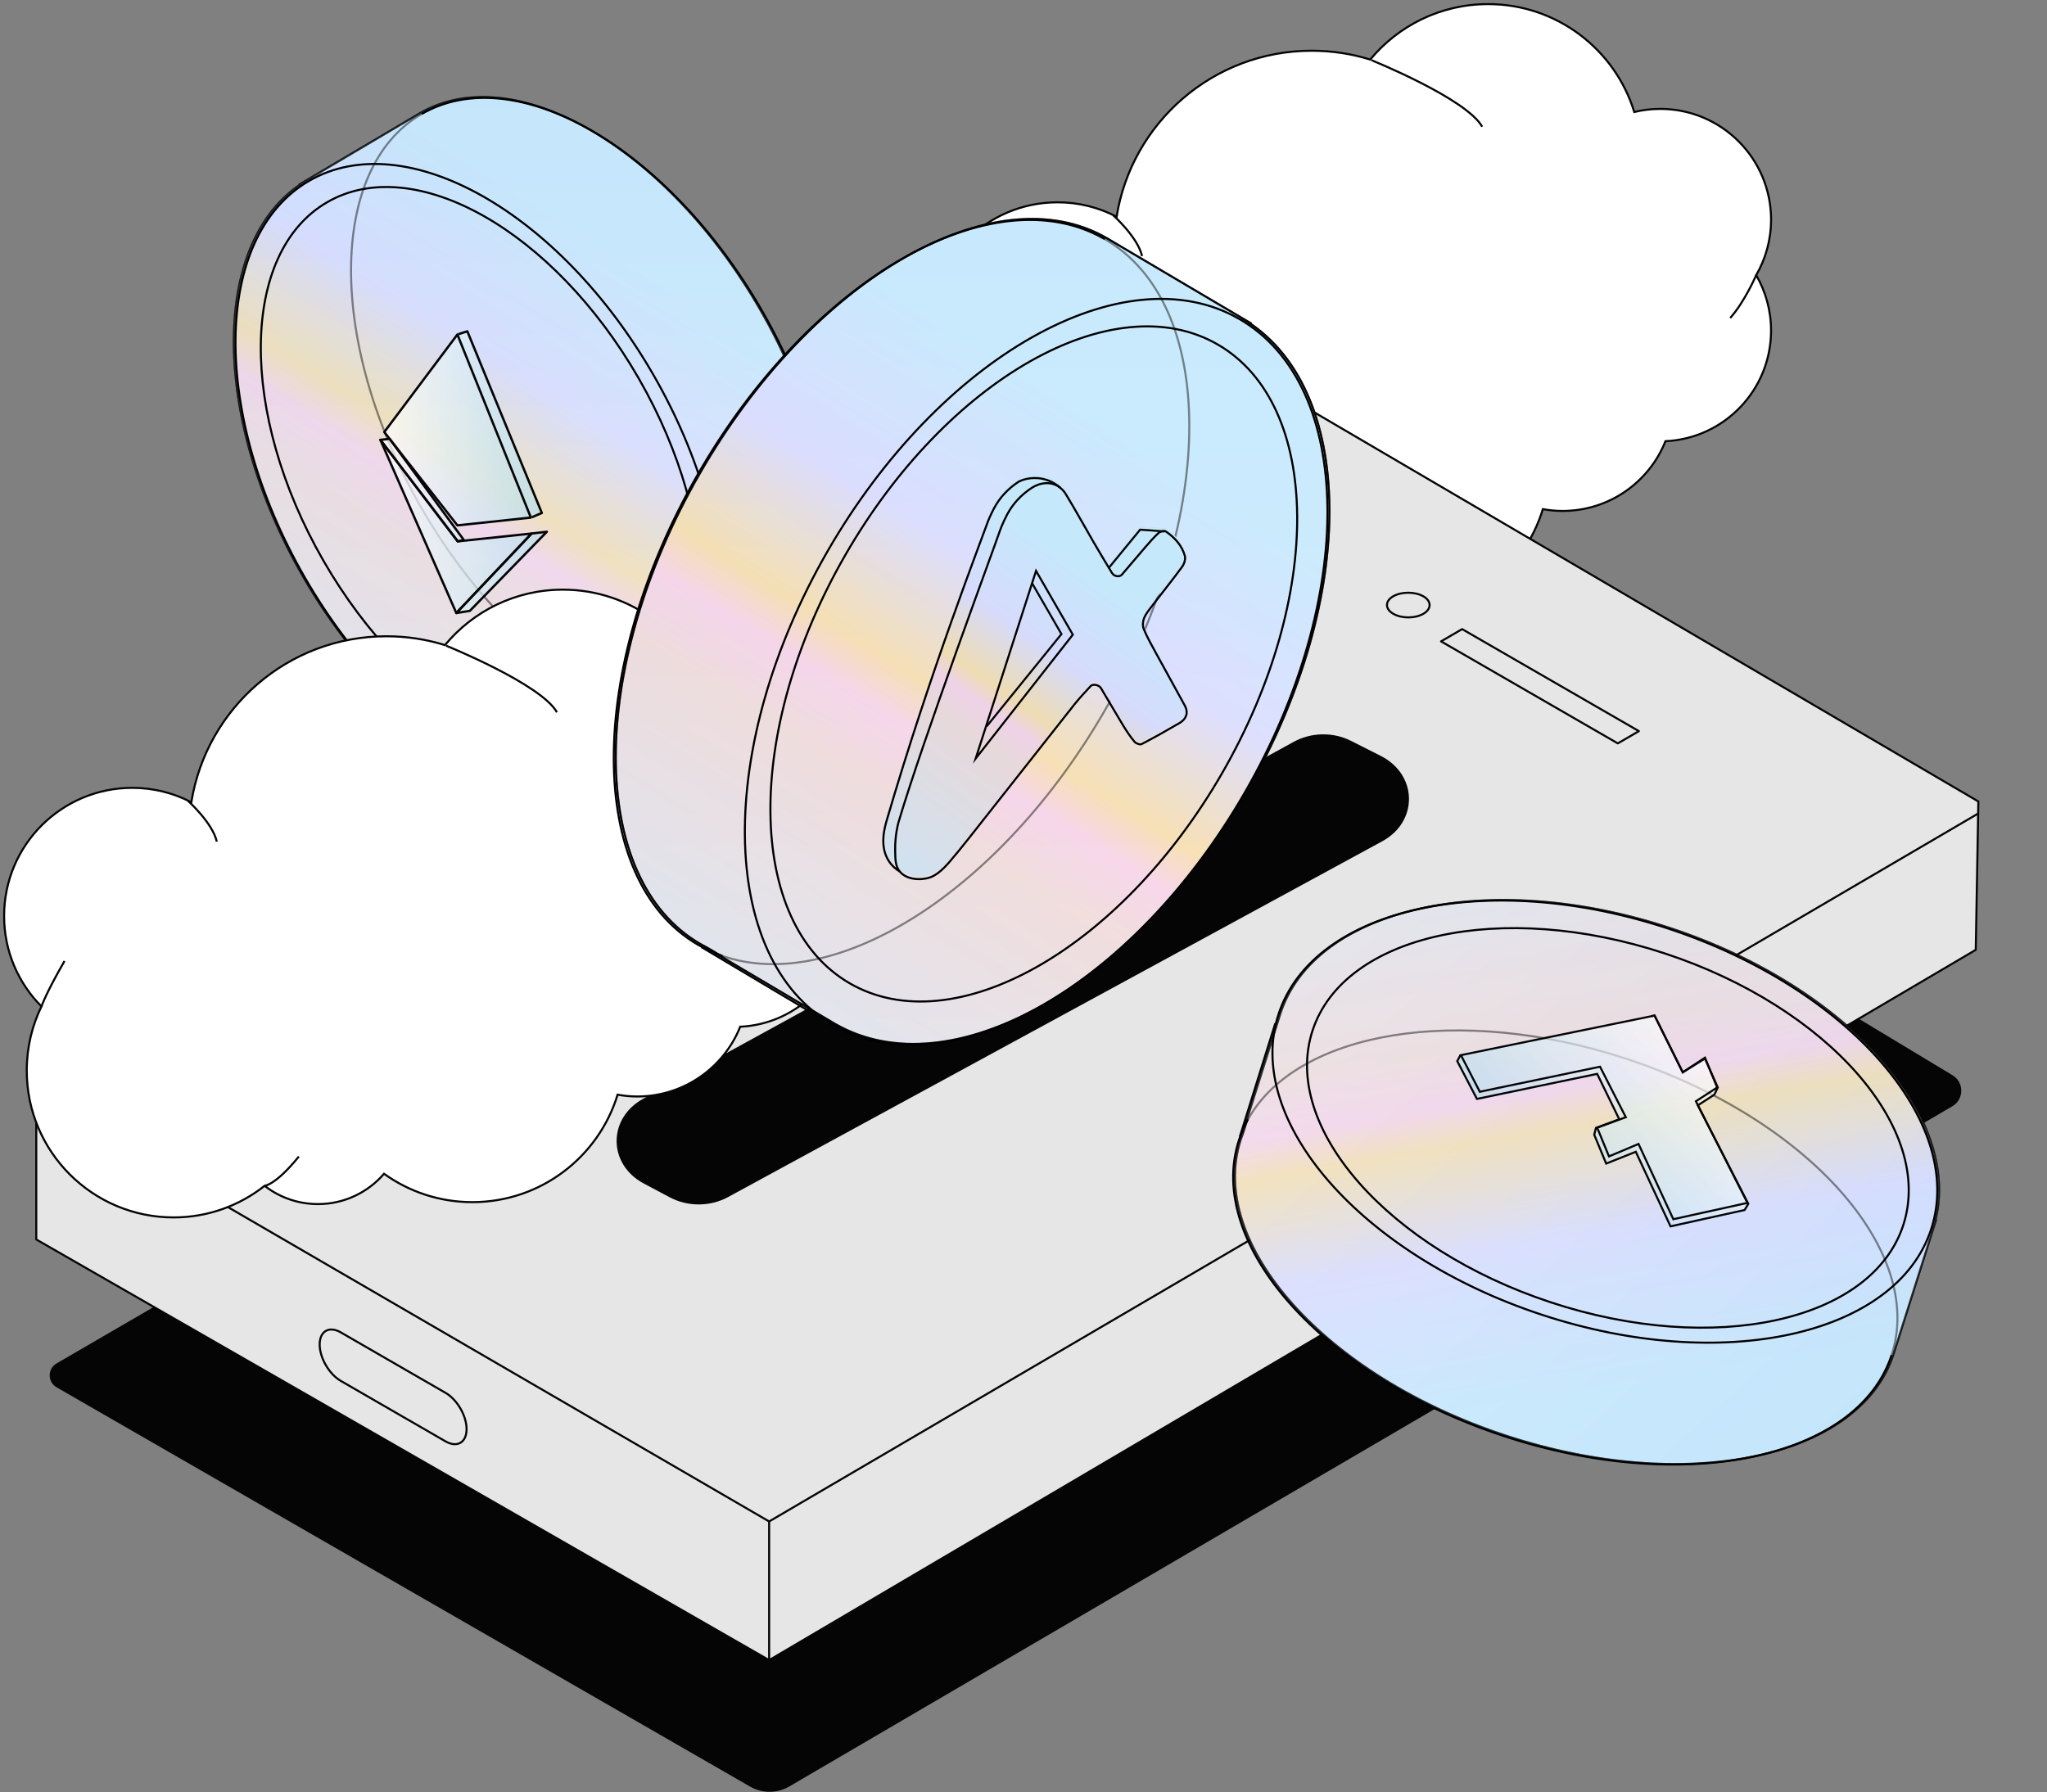 <?xml version="1.0" encoding="UTF-8"?>
<svg xmlns="http://www.w3.org/2000/svg" width="499" height="437" viewBox="0 0 499 437" fill="none">
  <rect x="0" y="0" width="499" height="437" fill="#808080" stroke="none"/>
  <g clip-path="url(#clip0_7197_82203)">
    <path d="M180.128 174.729C180.983 174.143 182.266 173.299 183.894 172.38C184.682 171.938 185.265 171.638 185.292 171.625C208.222 158.345 208.249 115.34 185.353 75.569C162.464 35.79 125.318 14.315 102.388 27.595L72.896 45.034L74.938 43.897C51.452 57.497 50.97 100.767 73.866 140.538C96.762 180.31 134.357 201.526 157.843 187.927C166.76 182.645 175.677 177.363 184.6 172.088" fill="url(#paint0_linear_7197_82203)"></path>
    <path d="M180.128 174.729C180.983 174.143 182.266 173.299 183.894 172.38C184.682 171.938 185.265 171.638 185.292 171.625C208.222 158.345 208.249 115.34 185.353 75.569C162.464 35.79 125.318 14.315 102.388 27.595L72.896 45.034L74.938 43.897C51.452 57.497 50.97 100.767 73.866 140.538C96.762 180.31 134.357 201.526 157.843 187.927C166.76 182.645 175.677 177.363 184.6 172.088" stroke="#050505" stroke-opacity="0.7" stroke-width="0.5" stroke-miterlimit="10"></path>
    <g opacity="0.8">
      <path d="M180.128 174.729C180.983 174.143 182.266 173.299 183.894 172.38C184.682 171.938 185.265 171.638 185.292 171.625C208.222 158.345 208.249 115.34 185.353 75.569C162.464 35.79 125.318 14.315 102.388 27.595L72.896 45.034L74.938 43.897C51.452 57.497 50.97 100.767 73.866 140.538C96.762 180.31 134.357 201.526 157.843 187.927C166.76 182.645 175.677 177.363 184.6 172.088" fill="url(#paint1_linear_7197_82203)" fill-opacity="0.4"></path>
      <path d="M180.128 174.729C180.983 174.143 182.266 173.299 183.894 172.38C184.682 171.938 185.265 171.638 185.292 171.625C208.222 158.345 208.249 115.34 185.353 75.569C162.464 35.79 125.318 14.315 102.388 27.595L72.896 45.034L74.938 43.897C51.452 57.497 50.97 100.767 73.866 140.538C96.762 180.31 134.357 201.526 157.843 187.927C166.76 182.645 175.677 177.363 184.6 172.088" stroke="#050505" stroke-opacity="0.7" stroke-width="0.5" stroke-miterlimit="10"></path>
    </g>
    <path d="M154.794 179.674C176.011 167.387 176.413 128.242 155.691 92.242C134.97 56.241 100.972 37.018 79.754 49.305C58.537 61.592 58.136 100.737 78.857 136.737C99.579 172.737 133.577 191.961 154.794 179.674Z" stroke="black" stroke-width="0.5" stroke-miterlimit="10"></path>
    <path d="M158.248 188.127C181.738 174.525 182.22 131.255 159.327 91.481C136.433 51.707 98.833 30.492 75.344 44.095C51.855 57.697 51.372 100.967 74.265 140.741C97.159 180.515 134.759 201.73 158.248 188.127Z" stroke="black" stroke-width="0.5" stroke-miterlimit="10"></path>
    <path d="M102.788 27.79C125.718 14.51 162.865 35.992 185.754 75.763C208.65 115.535 208.616 158.546 185.693 171.819C184.098 172.745 182.435 173.501 180.712 174.093" stroke="black" stroke-width="0.5" stroke-miterlimit="10"></path>
    <path opacity="0.45" d="M180.712 174.094C157.667 182.024 124.029 160.855 102.727 123.847C79.831 84.076 79.865 41.064 102.788 27.791" stroke="black" stroke-width="0.5" stroke-miterlimit="10"></path>
    <path d="M185.001 172.281L160.306 186.997" stroke="#020202" stroke-width="0.5" stroke-miterlimit="10"></path>
    <path d="M129.627 126.257L132.046 125.22L113.88 80.926L111.718 81.617V81.641L93.891 105.431L111.718 128.184L129.627 126.28" fill="url(#paint2_linear_7197_82203)" fill-opacity="0.7"></path>
    <path d="M111.197 149.685L114.483 149.164L133.259 129.873L129.539 130.306L127.213 130.552L126.422 130.634L113.2 132.034C113.136 131.976 113.077 131.923 113.013 131.864L94.934 107.207L92.685 107.465L111.197 149.685C111.29 149.673 111.39 149.656 111.484 149.644L111.197 149.685Z" fill="url(#paint3_linear_7197_82203)" fill-opacity="0.7"></path>
    <path d="M92.726 107.248L111.583 131.993L126.463 130.417L127.254 130.335L129.58 130.089L111.238 149.468L92.726 107.248Z" stroke="#050505" stroke-width="0.572" stroke-linejoin="round"></path>
    <path d="M111.501 81.553L129.41 126.193L111.501 128.096L93.675 105.343L111.501 81.553Z" stroke="#050505" stroke-width="0.572" stroke-linejoin="round"></path>
    <path d="M111.759 81.467L113.921 80.775L132.087 125.07L129.668 126.106" stroke="#050505" stroke-width="0.572" stroke-linejoin="round"></path>
    <path d="M92.726 107.248L94.975 106.99L113.054 131.648L111.583 131.993L92.726 107.248Z" stroke="#050505" stroke-width="0.572" stroke-linejoin="round"></path>
    <path d="M133.3 129.654L129.58 130.088L111.238 149.467L114.53 148.945L133.3 129.654Z" stroke="#050505" stroke-width="0.572" stroke-linejoin="round"></path>
  </g>
  <path d="M431.739 53.566C431.739 38.648 419.643 26.552 404.725 26.552C402.543 26.552 400.426 26.814 398.39 27.308C393.706 12.078 379.522 1 362.749 1C351.185 1 340.856 6.266 334.019 14.521C329.509 13.125 324.716 12.368 319.741 12.368C295.76 12.368 275.882 29.898 272.194 52.839C267.888 50.598 262.993 49.325 257.8 49.325C240.547 49.325 226.552 63.312 226.552 80.573C226.552 89.177 230.029 96.967 235.659 102.619C233.361 107.346 232.073 112.649 232.073 118.257C232.073 138.033 248.104 154.064 267.881 154.064C276.26 154.064 283.955 151.177 290.058 146.362C293.651 149.147 298.168 150.813 303.063 150.813C309.5 150.813 315.268 147.947 319.166 143.423C325.233 147.773 332.659 150.34 340.696 150.34C357.374 150.34 371.478 139.306 376.104 124.141C377.66 124.417 379.268 124.577 380.904 124.577C392.287 124.577 402.019 117.537 405.991 107.572C420.32 106.91 431.732 95.083 431.732 80.594C431.732 75.67 430.408 71.066 428.109 67.087C430.408 63.116 431.732 58.505 431.732 53.58L431.739 53.566Z" fill="white" stroke="#050505" stroke-width="0.5" stroke-miterlimit="10"></path>
  <path d="M334.317 14.674C334.317 14.674 357.455 24.02 361.317 30.901L334.317 14.674Z" fill="white"></path>
  <path d="M334.317 14.674C334.317 14.674 357.455 24.02 361.317 30.901" stroke="#050505" stroke-width="0.5" stroke-miterlimit="10"></path>
  <path d="M271.408 52.518C271.408 52.518 277.395 57.9 278.398 62.439L271.408 52.518Z" fill="white"></path>
  <path d="M271.408 52.518C271.408 52.518 277.395 57.9 278.398 62.439" stroke="#050505" stroke-width="0.5" stroke-miterlimit="10"></path>
  <path d="M428.117 67.07C428.117 67.07 425.324 73.566 421.774 77.53L428.117 67.07Z" fill="white"></path>
  <path d="M428.117 67.07C428.117 67.07 425.324 73.566 421.774 77.53" stroke="#050505" stroke-width="0.5" stroke-miterlimit="10"></path>
  <path d="M235.667 102.617C235.667 102.617 236.612 99.635 241.274 91.547L235.667 102.617Z" fill="white"></path>
  <path d="M235.667 102.617C235.667 102.617 236.612 99.635 241.274 91.547" stroke="#050505" stroke-width="0.5" stroke-miterlimit="10"></path>
  <path d="M290.058 146.354C290.058 146.354 292.72 146.216 298.394 139.219L290.058 146.354Z" fill="white"></path>
  <path d="M290.058 146.354C290.058 146.354 292.72 146.216 298.394 139.219" stroke="#050505" stroke-width="0.5" stroke-miterlimit="10"></path>
  <path d="M306.176 162.515L13.794 332.425C11.547 333.727 11.554 336.971 13.809 338.266L182.839 435.6C185.806 437.309 189.458 437.295 192.418 435.571L475.919 269.734C478.806 268.047 478.835 263.886 475.969 262.163L310.722 162.552C309.325 161.715 307.587 161.701 306.183 162.515H306.176Z" fill="#050505"></path>
  <path d="M8.841 302.204V264.265L305.776 91.977L482.268 195.421L481.635 231.585L187.493 404.775L8.841 302.204Z" fill="#E6E6E6" stroke="#050505" stroke-width="0.5" stroke-linecap="round" stroke-linejoin="round"></path>
  <path d="M482.268 198.326L187.493 370.964L8.841 267.17" fill="#E6E6E6"></path>
  <path d="M482.268 198.326L187.493 370.964L8.841 267.17" stroke="#050505" stroke-width="0.5" stroke-miterlimit="10"></path>
  <path d="M83.053 336.67C80.216 335.033 77.918 331.048 77.925 327.796C77.932 324.538 80.252 323.229 83.082 324.865L108.619 339.609C111.456 341.245 113.747 345.216 113.74 348.475C113.732 351.734 111.419 353.057 108.59 351.421L83.053 336.677" stroke="#050505" stroke-width="0.5" stroke-miterlimit="10"></path>
  <path d="M187.493 370.963V407.68" stroke="#050505" stroke-width="0.5" stroke-miterlimit="10"></path>
  <path d="M346.966 145.394C344.937 144.223 341.635 144.223 339.613 145.394C337.591 146.565 337.605 148.471 339.634 149.649C341.664 150.827 344.966 150.827 346.988 149.649C349.01 148.478 348.995 146.558 346.966 145.387" fill="#E6E6E6"></path>
  <path d="M346.966 145.394C344.937 144.223 341.635 144.223 339.613 145.394C337.591 146.565 337.605 148.471 339.634 149.649C341.664 150.827 344.966 150.827 346.988 149.649C349.01 148.478 348.995 146.558 346.966 145.387" stroke="#050505" stroke-width="0.5" stroke-linejoin="round"></path>
  <path d="M399.51 178.264L394.375 181.254L351.287 156.378L356.422 153.389L399.51 178.264Z" fill="#E6E6E6" stroke="#050505" stroke-width="0.5" stroke-linejoin="round"></path>
  <path d="M156.937 288.566L163.287 291.941C167.658 294.262 173.121 294.24 177.463 291.876L336.957 205.117C345.802 200.309 345.598 188.861 336.586 184.3L329.356 180.642C325.007 178.438 319.646 178.525 315.391 180.86L156.777 267.91C148.085 272.681 148.173 283.911 156.944 288.566H156.937Z" fill="#050505"></path>
  <path d="M206.186 196.331C206.186 181.413 194.091 169.318 179.173 169.318C176.991 169.318 174.874 169.579 172.837 170.074C168.153 154.843 153.97 143.766 137.197 143.766C125.632 143.766 115.304 149.032 108.467 157.287C103.957 155.891 99.164 155.134 94.189 155.134C70.208 155.134 50.329 172.663 46.641 195.604C42.336 193.364 37.44 192.091 32.247 192.091C14.994 192.091 1 206.078 1 223.338C1 231.943 4.477 239.733 10.107 245.384C7.808 250.112 6.521 255.414 6.521 261.022C6.521 280.799 22.552 296.83 42.328 296.83C50.707 296.83 58.403 293.942 64.505 289.127C68.098 291.913 72.615 293.579 77.51 293.579C83.947 293.579 89.715 290.713 93.614 286.189C99.68 290.538 107.106 293.106 115.144 293.106C131.822 293.106 145.925 282.072 150.551 266.907C152.108 267.183 153.715 267.343 155.352 267.343C166.735 267.343 176.467 260.302 180.438 250.337C194.767 249.676 206.179 237.849 206.179 223.36C206.179 218.436 204.855 213.832 202.557 209.853C204.855 205.882 206.179 201.27 206.179 196.346L206.186 196.331Z" fill="white" stroke="#050505" stroke-width="0.5" stroke-miterlimit="10"></path>
  <path d="M108.765 157.439C108.765 157.439 131.902 166.786 135.764 173.667L108.765 157.439Z" fill="white"></path>
  <path d="M108.765 157.439C108.765 157.439 131.902 166.786 135.764 173.667" stroke="#050505" stroke-width="0.5" stroke-miterlimit="10"></path>
  <path d="M45.856 195.283C45.856 195.283 51.842 200.666 52.846 205.204L45.856 195.283Z" fill="white"></path>
  <path d="M45.856 195.283C45.856 195.283 51.842 200.666 52.846 205.204" stroke="#050505" stroke-width="0.5" stroke-miterlimit="10"></path>
  <path d="M202.564 209.836C202.564 209.836 199.771 216.331 196.222 220.295L202.564 209.836Z" fill="white"></path>
  <path d="M202.564 209.836C202.564 209.836 199.771 216.331 196.222 220.295" stroke="#050505" stroke-width="0.5" stroke-miterlimit="10"></path>
  <path d="M10.121 245.385C10.121 245.385 11.067 242.403 15.729 234.314L10.121 245.385Z" fill="white"></path>
  <path d="M10.121 245.385C10.121 245.385 11.067 242.403 15.729 234.314" stroke="#050505" stroke-width="0.5" stroke-miterlimit="10"></path>
  <path d="M64.513 289.122C64.513 289.122 67.175 288.983 72.848 281.986L64.513 289.122Z" fill="white"></path>
  <path d="M64.513 289.122C64.513 289.122 67.175 288.983 72.848 281.986" stroke="#050505" stroke-width="0.5" stroke-miterlimit="10"></path>
  <g clip-path="url(#clip1_7197_82203)">
    <path d="M176.864 233.852C175.841 233.153 174.308 232.144 172.36 231.047C171.419 230.518 170.721 230.16 170.689 230.144C143.272 214.279 143.239 162.903 170.616 115.389C197.984 67.867 242.392 42.212 269.809 58.077L305.072 78.91L302.63 77.552C330.712 93.799 331.288 145.493 303.92 193.006C276.544 240.52 231.592 265.867 203.51 249.619C192.848 243.309 182.186 236.999 171.516 230.697" fill="url(#paint4_linear_7197_82203)"></path>
    <path d="M176.864 233.852C175.841 233.153 174.308 232.144 172.36 231.047C171.419 230.518 170.721 230.16 170.689 230.144C143.272 214.279 143.239 162.903 170.616 115.389C197.984 67.867 242.392 42.212 269.809 58.077L305.072 78.91L302.63 77.552C330.712 93.799 331.288 145.493 303.92 193.006C276.544 240.52 231.592 265.867 203.51 249.619C192.848 243.309 182.186 236.999 171.516 230.697" stroke="#050505" stroke-width="0.5" stroke-miterlimit="10"></path>
    <g opacity="0.5">
      <path d="M176.864 233.852C175.841 233.153 174.308 232.144 172.36 231.047C171.419 230.518 170.721 230.16 170.689 230.144C143.272 214.279 143.239 162.903 170.616 115.389C197.984 67.867 242.392 42.212 269.809 58.077L305.072 78.91L302.63 77.552C330.712 93.799 331.288 145.493 303.92 193.006C276.544 240.52 231.592 265.867 203.51 249.619C192.848 243.309 182.186 236.999 171.516 230.697" fill="url(#paint5_linear_7197_82203)" fill-opacity="0.4"></path>
      <path d="M176.864 233.852C175.841 233.153 174.308 232.144 172.36 231.047C171.419 230.518 170.721 230.16 170.689 230.144C143.272 214.279 143.239 162.903 170.616 115.389C197.984 67.867 242.392 42.212 269.809 58.077L305.072 78.91L302.63 77.552C330.712 93.799 331.288 145.493 303.92 193.006C276.544 240.52 231.592 265.867 203.51 249.619C192.848 243.309 182.186 236.999 171.516 230.697" stroke="#050505" stroke-width="0.5" stroke-miterlimit="10"></path>
    </g>
    <path d="M297.945 188.461C322.722 145.453 322.241 98.688 296.872 84.009C271.503 69.33 230.852 92.296 206.075 135.304C181.299 178.313 181.779 225.077 207.148 239.756C232.517 254.435 273.168 231.47 297.945 188.461Z" stroke="black" stroke-width="0.5" stroke-miterlimit="10"></path>
    <path d="M303.441 193.253C330.815 145.737 330.237 94.044 302.152 77.793C274.066 61.542 229.107 86.888 201.734 134.404C174.36 181.92 174.938 233.613 203.023 249.864C231.109 266.115 276.068 240.769 303.441 193.253Z" stroke="black" stroke-width="0.5" stroke-miterlimit="10"></path>
    <path d="M269.33 58.312C241.913 42.447 197.505 68.111 170.129 115.625C142.752 163.138 142.793 214.523 170.202 230.379C172.108 231.485 174.096 232.388 176.157 233.095" stroke="black" stroke-width="0.5" stroke-miterlimit="10"></path>
    <path opacity="0.45" d="M176.166 233.096C203.721 242.569 243.941 217.28 269.411 173.067C296.788 125.554 296.747 74.169 269.338 58.312" stroke="black" stroke-width="0.5" stroke-miterlimit="10"></path>
    <path d="M171.029 230.938L200.556 248.518" stroke="#020202" stroke-width="0.5" stroke-miterlimit="10"></path>
    <g clip-path="url(#clip2_7197_82203)">
      <path d="M288.857 171.372C286.554 167.106 284.171 162.892 281.858 158.637C280.783 156.651 279.657 154.675 278.795 152.599C278.47 151.819 278.582 150.653 278.927 149.863C279.434 148.708 280.296 147.685 281.077 146.672C283.43 143.592 285.875 140.573 288.157 137.442C288.664 136.743 289.039 135.568 288.826 134.788C288.106 132.225 286.341 130.3 284.171 128.821C283.988 128.699 283.643 128.699 283.298 128.78C281.503 128.649 279.708 128.517 277.923 128.395L270.397 137.574C266.928 132.032 266.593 131.465 266.593 131.465C264.321 127.554 261.988 123.309 259.797 119.723C259.412 119.095 258.945 118.578 258.428 118.173C257.748 117.565 256.288 116.43 254.107 115.995C251.125 115.397 248.742 116.41 248.143 116.815C245.668 118.477 243.701 120.574 242.311 123.188C241.56 124.606 240.881 126.096 240.374 127.615C239.451 130.32 226.742 163.054 216.173 199.202C215.595 201.167 214.388 205.534 216.548 209.039C217.4 210.417 218.536 211.278 219.327 211.775C220.93 213.679 223.851 213.841 225.738 213.446C226.569 213.274 228.324 213 231.265 209.617C232.959 207.671 234.582 205.655 236.185 203.619C244.796 192.708 253.387 181.776 262.008 170.875C263.205 169.366 264.554 167.978 265.853 166.549C266.38 165.962 267.871 166.235 268.358 167.046C270.184 170.085 271.948 173.165 273.794 176.194C274.626 177.562 275.529 178.909 276.553 180.135C276.888 180.54 277.882 180.905 278.268 180.702C281.412 179.061 284.516 177.319 287.569 175.525C289.222 174.553 289.699 172.972 288.847 171.392L288.857 171.372Z" fill="#ABD5EF"></path>
      <path opacity="0.8" d="M288.857 171.372C286.554 167.106 284.171 162.892 281.858 158.637C280.783 156.651 279.657 154.675 278.795 152.599C278.47 151.819 278.582 150.653 278.927 149.863C279.434 148.708 280.296 147.685 281.077 146.672C283.43 143.592 285.875 140.573 288.157 137.442C288.664 136.743 289.039 135.568 288.826 134.788C288.106 132.225 286.341 130.3 284.171 128.821C283.988 128.699 283.643 128.699 283.298 128.78C281.503 128.649 279.708 128.517 277.923 128.395L270.397 137.574C266.928 132.032 266.593 131.465 266.593 131.465C264.321 127.554 261.988 123.309 259.797 119.723C259.412 119.095 258.945 118.578 258.428 118.173C257.748 117.565 256.288 116.43 254.107 115.995C251.125 115.397 248.742 116.41 248.143 116.815C245.668 118.477 243.701 120.574 242.311 123.188C241.56 124.606 240.881 126.096 240.374 127.615C239.451 130.32 226.742 163.054 216.173 199.202C215.595 201.167 214.388 205.534 216.548 209.039C217.4 210.417 218.536 211.278 219.327 211.775C220.93 213.679 223.851 213.841 225.738 213.446C226.569 213.274 228.324 213 231.265 209.617C232.959 207.671 234.582 205.655 236.185 203.619C244.796 192.708 253.387 181.776 262.008 170.875C263.205 169.366 264.554 167.978 265.853 166.549C266.38 165.962 267.871 166.235 268.358 167.046C270.184 170.085 271.948 173.165 273.794 176.194C274.626 177.562 275.529 178.909 276.553 180.135C276.888 180.54 277.882 180.905 278.268 180.702C281.412 179.061 284.516 177.319 287.569 175.525C289.222 174.553 289.699 172.972 288.847 171.392L288.857 171.372Z" fill="url(#paint6_linear_7197_82203)"></path>
      <path d="M270.407 138.325L277.933 129.146L283.867 129.572" stroke="#050505" stroke-width="0.5" stroke-miterlimit="10"></path>
      <path d="M218.212 207.388C218.151 203.468 219.013 200.54 219.013 200.54C224.835 180.804 242.545 132.995 243.59 129.855C243.721 129.45 244.34 127.677 245.527 125.427C246.916 122.814 248.884 120.716 251.359 119.055C254.432 116.998 257.972 117.464 259.808 120.473C262.161 124.333 264.332 128.305 266.604 132.215C268.064 134.728 269.555 137.21 271.067 139.692C271.604 140.574 272.903 140.776 273.501 140.087C275.398 137.889 277.254 135.66 279.151 133.461C280.205 132.246 281.26 131.02 282.437 129.936C282.832 129.581 283.826 129.328 284.181 129.571C286.352 131.05 288.117 132.965 288.837 135.538C289.05 136.318 288.685 137.494 288.168 138.193C285.885 141.323 283.441 144.342 281.088 147.422C280.307 148.445 279.445 149.459 278.938 150.613C278.593 151.414 278.481 152.579 278.806 153.349C279.668 155.426 280.784 157.401 281.869 159.387C284.181 163.642 286.565 167.857 288.867 172.122C289.719 173.702 289.243 175.283 287.589 176.255C284.526 178.049 281.433 179.791 278.288 181.432C277.903 181.635 276.919 181.27 276.574 180.865C275.55 179.639 274.647 178.292 273.815 176.924C271.969 173.895 270.204 170.815 268.379 167.776C267.892 166.965 266.401 166.692 265.873 167.279C264.575 168.708 263.226 170.096 262.029 171.605C253.408 182.506 244.817 193.438 236.206 204.349C234.603 206.375 232.98 208.391 231.286 210.347C228.345 213.73 226.59 214.004 225.758 214.176C223.882 214.571 220.951 214.409 219.348 212.505C218.293 211.248 218.253 209.749 218.212 207.378V207.388Z" stroke="black" stroke-width="0.5" stroke-miterlimit="10"></path>
      <path d="M219.338 212.505C218.536 212.008 217.411 211.147 216.559 209.769C214.398 206.264 215.605 201.897 216.183 199.932C226.742 163.794 239.461 131.06 240.384 128.355C240.901 126.836 241.571 125.346 242.321 123.928C243.711 121.314 245.679 119.217 248.154 117.556C248.752 117.15 251.136 116.137 254.118 116.735C256.359 117.191 257.85 118.376 258.499 118.964" stroke="black" stroke-width="0.5" stroke-miterlimit="10"></path>
      <path d="M252.556 139.195L237.838 184.948L261.522 154.747L252.556 139.195Z" stroke="black" stroke-width="0.5" stroke-miterlimit="10"></path>
      <path d="M251.541 142.113L258.753 154.595C252.677 162.102 246.592 169.609 240.516 177.106" stroke="#050505" stroke-width="0.5" stroke-miterlimit="10"></path>
    </g>
  </g>
  <g clip-path="url(#clip3_7197_82203)">
    <path d="M304.257 272.028C304.008 273.043 303.613 274.539 303.007 276.324C302.714 277.185 302.477 277.802 302.466 277.831C294.175 303.219 323.068 335.531 367 350.004C410.932 364.486 453.265 355.638 461.556 330.25L471.978 297.326L471.209 299.553C479.702 273.55 450.972 240.733 407.04 226.26C363.107 211.788 320.612 221.131 312.118 247.134C308.973 257.096 305.829 267.057 302.674 277.018" fill="url(#paint7_linear_7197_82203)"></path>
    <path d="M304.257 272.028C304.008 273.043 303.613 274.539 303.007 276.324C302.714 277.185 302.477 277.802 302.466 277.831C294.175 303.219 323.068 335.532 367 350.004C410.932 364.486 453.265 355.638 461.556 330.25L471.978 297.326L471.209 299.553C479.702 273.55 450.972 240.733 407.04 226.26C363.107 211.788 320.612 221.131 312.118 247.134C308.973 257.096 305.829 267.057 302.674 277.018" stroke="#050505" stroke-opacity="0.7" stroke-width="0.5" stroke-miterlimit="10"></path>
    <g opacity="0.8">
      <path d="M304.257 272.028C304.008 273.043 303.613 274.539 303.007 276.324C302.714 277.185 302.477 277.802 302.466 277.831C294.175 303.219 323.068 335.531 367 350.004C410.932 364.486 453.265 355.638 461.556 330.25L471.978 297.326L471.209 299.553C479.702 273.55 450.972 240.733 407.04 226.26C363.107 211.788 320.612 221.131 312.118 247.134C308.973 257.096 305.829 267.057 302.674 277.018" fill="url(#paint8_linear_7197_82203)" fill-opacity="0.4"></path>
      <path d="M304.257 272.028C304.008 273.043 303.613 274.539 303.007 276.324C302.714 277.185 302.477 277.802 302.466 277.831C294.175 303.219 323.068 335.532 367 350.004C410.932 364.486 453.265 355.638 461.556 330.25L471.978 297.326L471.209 299.553C479.702 273.55 450.972 240.733 407.04 226.26C363.107 211.788 320.612 221.131 312.118 247.134C308.973 257.096 305.829 267.057 302.674 277.018" stroke="#050505" stroke-opacity="0.7" stroke-width="0.5" stroke-miterlimit="10"></path>
    </g>
    <path d="M319.957 251.282C312.285 274.774 338.301 304.439 378.065 317.542C417.83 330.644 456.285 322.222 463.956 298.73C471.628 275.239 445.612 245.574 405.848 232.471C366.083 219.369 327.629 227.791 319.957 251.282Z" stroke="black" stroke-width="0.5" stroke-miterlimit="10"></path>
    <path d="M311.677 247.259C303.184 273.266 331.913 306.083 375.845 320.559C419.777 335.035 462.276 325.687 470.77 299.68C479.263 273.673 450.534 240.855 406.602 226.379C362.67 211.904 320.171 221.252 311.677 247.259Z" stroke="black" stroke-width="0.5" stroke-miterlimit="10"></path>
    <path d="M461.123 330.37C452.832 355.759 410.495 364.602 366.567 350.125C322.634 335.652 293.742 303.331 302.033 277.952C302.608 276.184 303.348 274.499 304.244 272.896" stroke="black" stroke-width="0.5" stroke-miterlimit="10"></path>
    <path opacity="0.45" d="M304.244 272.895C316.218 251.446 355.711 244.727 396.588 258.196C440.521 272.669 469.413 304.99 461.123 330.369" stroke="black" stroke-width="0.5" stroke-miterlimit="10"></path>
    <path d="M302.241 277.142L310.891 249.488" stroke="#020202" stroke-width="0.5" stroke-miterlimit="10"></path>
    <path d="M389.34 261.834L394.722 272.901C392.826 273.603 390.936 274.301 389.045 275.009C388.904 275.559 388.757 276.113 388.621 276.668L390.158 280.385L391.532 283.704C393.941 282.744 396.345 281.789 398.754 280.829C401.572 286.889 404.399 292.949 407.217 299.008C407.291 298.988 415.813 297.114 415.881 297.098C415.896 297.094 418.836 296.451 421.011 295.968C422.287 295.691 423.304 295.463 423.313 295.463C423.966 295.321 424.619 295.178 425.277 295.031C425.576 294.524 425.879 294.022 426.178 293.515C423.249 287.804 420.325 282.097 417.397 276.386L413.901 269.487C415.233 268.626 416.565 267.756 417.897 266.895C418.175 266.314 418.459 265.729 418.738 265.148C418.128 263.769 417.517 262.4 416.907 261.022L415.621 257.873L410.2 261.446C407.906 256.833 405.616 252.225 403.328 247.608C403.112 247.653 402.896 247.69 402.68 247.736L356.004 257.259C355.75 257.744 355.49 258.234 355.236 258.719C356.34 260.844 357.438 262.973 358.556 265.103C359.053 266.049 359.541 266.993 360.038 267.938C369.81 265.902 379.578 263.871 389.345 261.83L389.34 261.834Z" fill="url(#paint9_linear_7197_82203)" fill-opacity="0.4"></path>
    <path d="M389.34 261.834L394.722 272.901C392.826 273.603 390.936 274.301 389.045 275.009C388.904 275.559 388.757 276.113 388.621 276.668L390.158 280.385L391.532 283.704C393.941 282.744 396.345 281.789 398.754 280.829C401.572 286.889 404.399 292.949 407.217 299.008C407.291 298.988 415.813 297.114 415.881 297.098C415.896 297.094 418.836 296.451 421.011 295.968C422.287 295.691 423.304 295.463 423.313 295.463C423.966 295.321 424.619 295.178 425.277 295.031C425.576 294.524 425.879 294.022 426.178 293.515C423.249 287.804 420.325 282.097 417.397 276.386L413.901 269.487C415.233 268.626 416.565 267.756 417.897 266.895C418.175 266.314 418.459 265.729 418.738 265.148C418.128 263.769 417.517 262.4 416.907 261.022L415.621 257.873L410.2 261.446C407.906 256.833 405.616 252.225 403.328 247.608C403.112 247.653 402.896 247.69 402.68 247.736L356.004 257.259C355.75 257.744 355.49 258.234 355.236 258.719C356.34 260.844 357.438 262.973 358.556 265.103C359.053 266.049 359.541 266.993 360.038 267.938C369.81 265.902 379.578 263.871 389.345 261.83L389.34 261.834Z" fill="url(#paint10_linear_7197_82203)" fill-opacity="0.4"></path>
    <path d="M356.004 257.259C355.75 257.745 355.49 258.235 355.236 258.72C356.34 260.845 357.438 262.974 358.556 265.104C359.053 266.049 359.541 266.994 360.038 267.939C369.81 265.903 379.578 263.871 389.345 261.83L394.727 272.897C392.831 273.599 390.941 274.297 389.05 275.005C388.909 275.555 388.763 276.109 388.626 276.664L390.163 280.381L391.537 283.7C393.946 282.74 396.35 281.785 398.759 280.825C401.577 286.885 404.404 292.945 407.222 299.004C407.296 298.984 415.818 297.11 415.887 297.094C415.901 297.09 418.842 296.447 421.016 295.964C422.292 295.687 423.309 295.459 423.319 295.459C423.971 295.317 424.624 295.174 425.282 295.027C425.581 294.52 425.884 294.018 426.183 293.511C422.083 285.506 417.977 277.506 413.881 269.506C415.223 268.636 416.564 267.766 417.906 266.896C418.185 266.315 418.469 265.73 418.747 265.149C417.7 262.799 416.661 260.45 415.614 258.101C413.812 259.216 412.006 260.336 410.205 261.452C407.911 256.839 405.621 252.231 403.332 247.613C403.116 247.659 402.901 247.695 402.685 247.741" stroke="#050505" stroke-width="0.5" stroke-miterlimit="10"></path>
    <path d="M425.973 293.276L413.411 268.509L418.597 265.145L415.626 257.878L410.205 261.452L403.332 247.613L356.135 257.262L360.734 266.193L390.041 260.084C392.134 264.186 394.232 268.293 396.326 272.395L389.354 274.954C390.31 277.284 391.271 279.619 392.223 281.953C394.62 280.939 397.027 279.926 399.425 278.912C402.249 285.031 405.079 291.144 407.908 297.267L425.972 293.286L425.973 293.276Z" stroke="#050505" stroke-width="0.5" stroke-miterlimit="10"></path>
  </g>
  <defs>
    <linearGradient id="paint0_linear_7197_82203" x1="197.124" y1="40.492" x2="73.602" y2="236.914" gradientUnits="userSpaceOnUse">
      <stop offset="0.185" stop-color="#CDECFE"></stop>
      <stop offset="0.346" stop-color="#E1DCFF"></stop>
      <stop offset="0.461" stop-color="#FFDDA3"></stop>
      <stop offset="0.502" stop-color="#FFD1E5"></stop>
      <stop offset="0.56" stop-color="#F6D9D5"></stop>
      <stop offset="1" stop-color="#CAEBFF"></stop>
    </linearGradient>
    <linearGradient id="paint1_linear_7197_82203" x1="129.756" y1="23.666" x2="129.756" y2="192.041" gradientUnits="userSpaceOnUse">
      <stop stop-color="#B2DAF8"></stop>
      <stop offset="1" stop-color="#E0F2FF"></stop>
    </linearGradient>
    <linearGradient id="paint2_linear_7197_82203" x1="93.891" y1="104.552" x2="132.046" y2="104.552" gradientUnits="userSpaceOnUse">
      <stop stop-color="white"></stop>
      <stop offset="1" stop-color="#B7DEEF"></stop>
    </linearGradient>
    <linearGradient id="paint3_linear_7197_82203" x1="92.685" y1="128.443" x2="133.259" y2="128.443" gradientUnits="userSpaceOnUse">
      <stop stop-color="white"></stop>
      <stop offset="1" stop-color="#B7DEEF"></stop>
    </linearGradient>
    <linearGradient id="paint4_linear_7197_82203" x1="317.638" y1="73.485" x2="170.122" y2="308.251" gradientUnits="userSpaceOnUse">
      <stop offset="0.185" stop-color="#CDECFE"></stop>
      <stop offset="0.346" stop-color="#E1DCFF"></stop>
      <stop offset="0.461" stop-color="#FFDDA3"></stop>
      <stop offset="0.502" stop-color="#FFD1E5"></stop>
      <stop offset="0.56" stop-color="#F6D9D5"></stop>
      <stop offset="1" stop-color="#CAEBFF"></stop>
    </linearGradient>
    <linearGradient id="paint5_linear_7197_82203" x1="237.09" y1="53.383" x2="237.09" y2="254.535" gradientUnits="userSpaceOnUse">
      <stop stop-color="#B2DAF8"></stop>
      <stop offset="1" stop-color="#E0F2FF"></stop>
    </linearGradient>
    <linearGradient id="paint6_linear_7197_82203" x1="286.525" y1="125.585" x2="211.063" y2="230.571" gradientUnits="userSpaceOnUse">
      <stop offset="0.185" stop-color="#CDECFE"></stop>
      <stop offset="0.346" stop-color="#E1DCFF"></stop>
      <stop offset="0.461" stop-color="#FFDDA3"></stop>
      <stop offset="0.502" stop-color="#FFD1E5"></stop>
      <stop offset="0.56" stop-color="#F6D9D5"></stop>
      <stop offset="1" stop-color="#CAEBFF"></stop>
    </linearGradient>
    <linearGradient id="paint7_linear_7197_82203" x1="381.744" y1="384.258" x2="342.443" y2="153.711" gradientUnits="userSpaceOnUse">
      <stop offset="0.185" stop-color="#CDECFE"></stop>
      <stop offset="0.346" stop-color="#E1DCFF"></stop>
      <stop offset="0.461" stop-color="#FFDDA3"></stop>
      <stop offset="0.502" stop-color="#FFD1E5"></stop>
      <stop offset="0.56" stop-color="#F6D9D5"></stop>
      <stop offset="1" stop-color="#CAEBFF"></stop>
    </linearGradient>
    <linearGradient id="paint8_linear_7197_82203" x1="443.646" y1="351.6" x2="330.444" y2="225.161" gradientUnits="userSpaceOnUse">
      <stop stop-color="#B2DAF8"></stop>
      <stop offset="1" stop-color="#E0F2FF"></stop>
    </linearGradient>
    <linearGradient id="paint9_linear_7197_82203" x1="413.589" y1="255.603" x2="377.735" y2="287.704" gradientUnits="userSpaceOnUse">
      <stop stop-color="white"></stop>
      <stop offset="1" stop-color="#B7DEEF"></stop>
    </linearGradient>
    <linearGradient id="paint10_linear_7197_82203" x1="413.589" y1="255.603" x2="377.735" y2="287.704" gradientUnits="userSpaceOnUse">
      <stop stop-color="white"></stop>
      <stop offset="1" stop-color="#B7DEEF"></stop>
    </linearGradient>
    <clipPath id="clip0_7197_82203">
      <rect width="146.666" height="201.948" fill="white" transform="translate(56.582 23.234)"></rect>
    </clipPath>
    <clipPath id="clip1_7197_82203">
      <rect width="175.367" height="231.592" fill="white" transform="translate(149.219 52.879)"></rect>
    </clipPath>
    <clipPath id="clip2_7197_82203">
      <rect width="74.966" height="99.062" fill="white" transform="translate(214.814 115.795)"></rect>
    </clipPath>
    <clipPath id="clip3_7197_82203">
      <rect width="147.829" height="203.549" fill="white" transform="translate(498.882 302.723) rotate(138.162)"></rect>
    </clipPath>
  </defs>
</svg>
